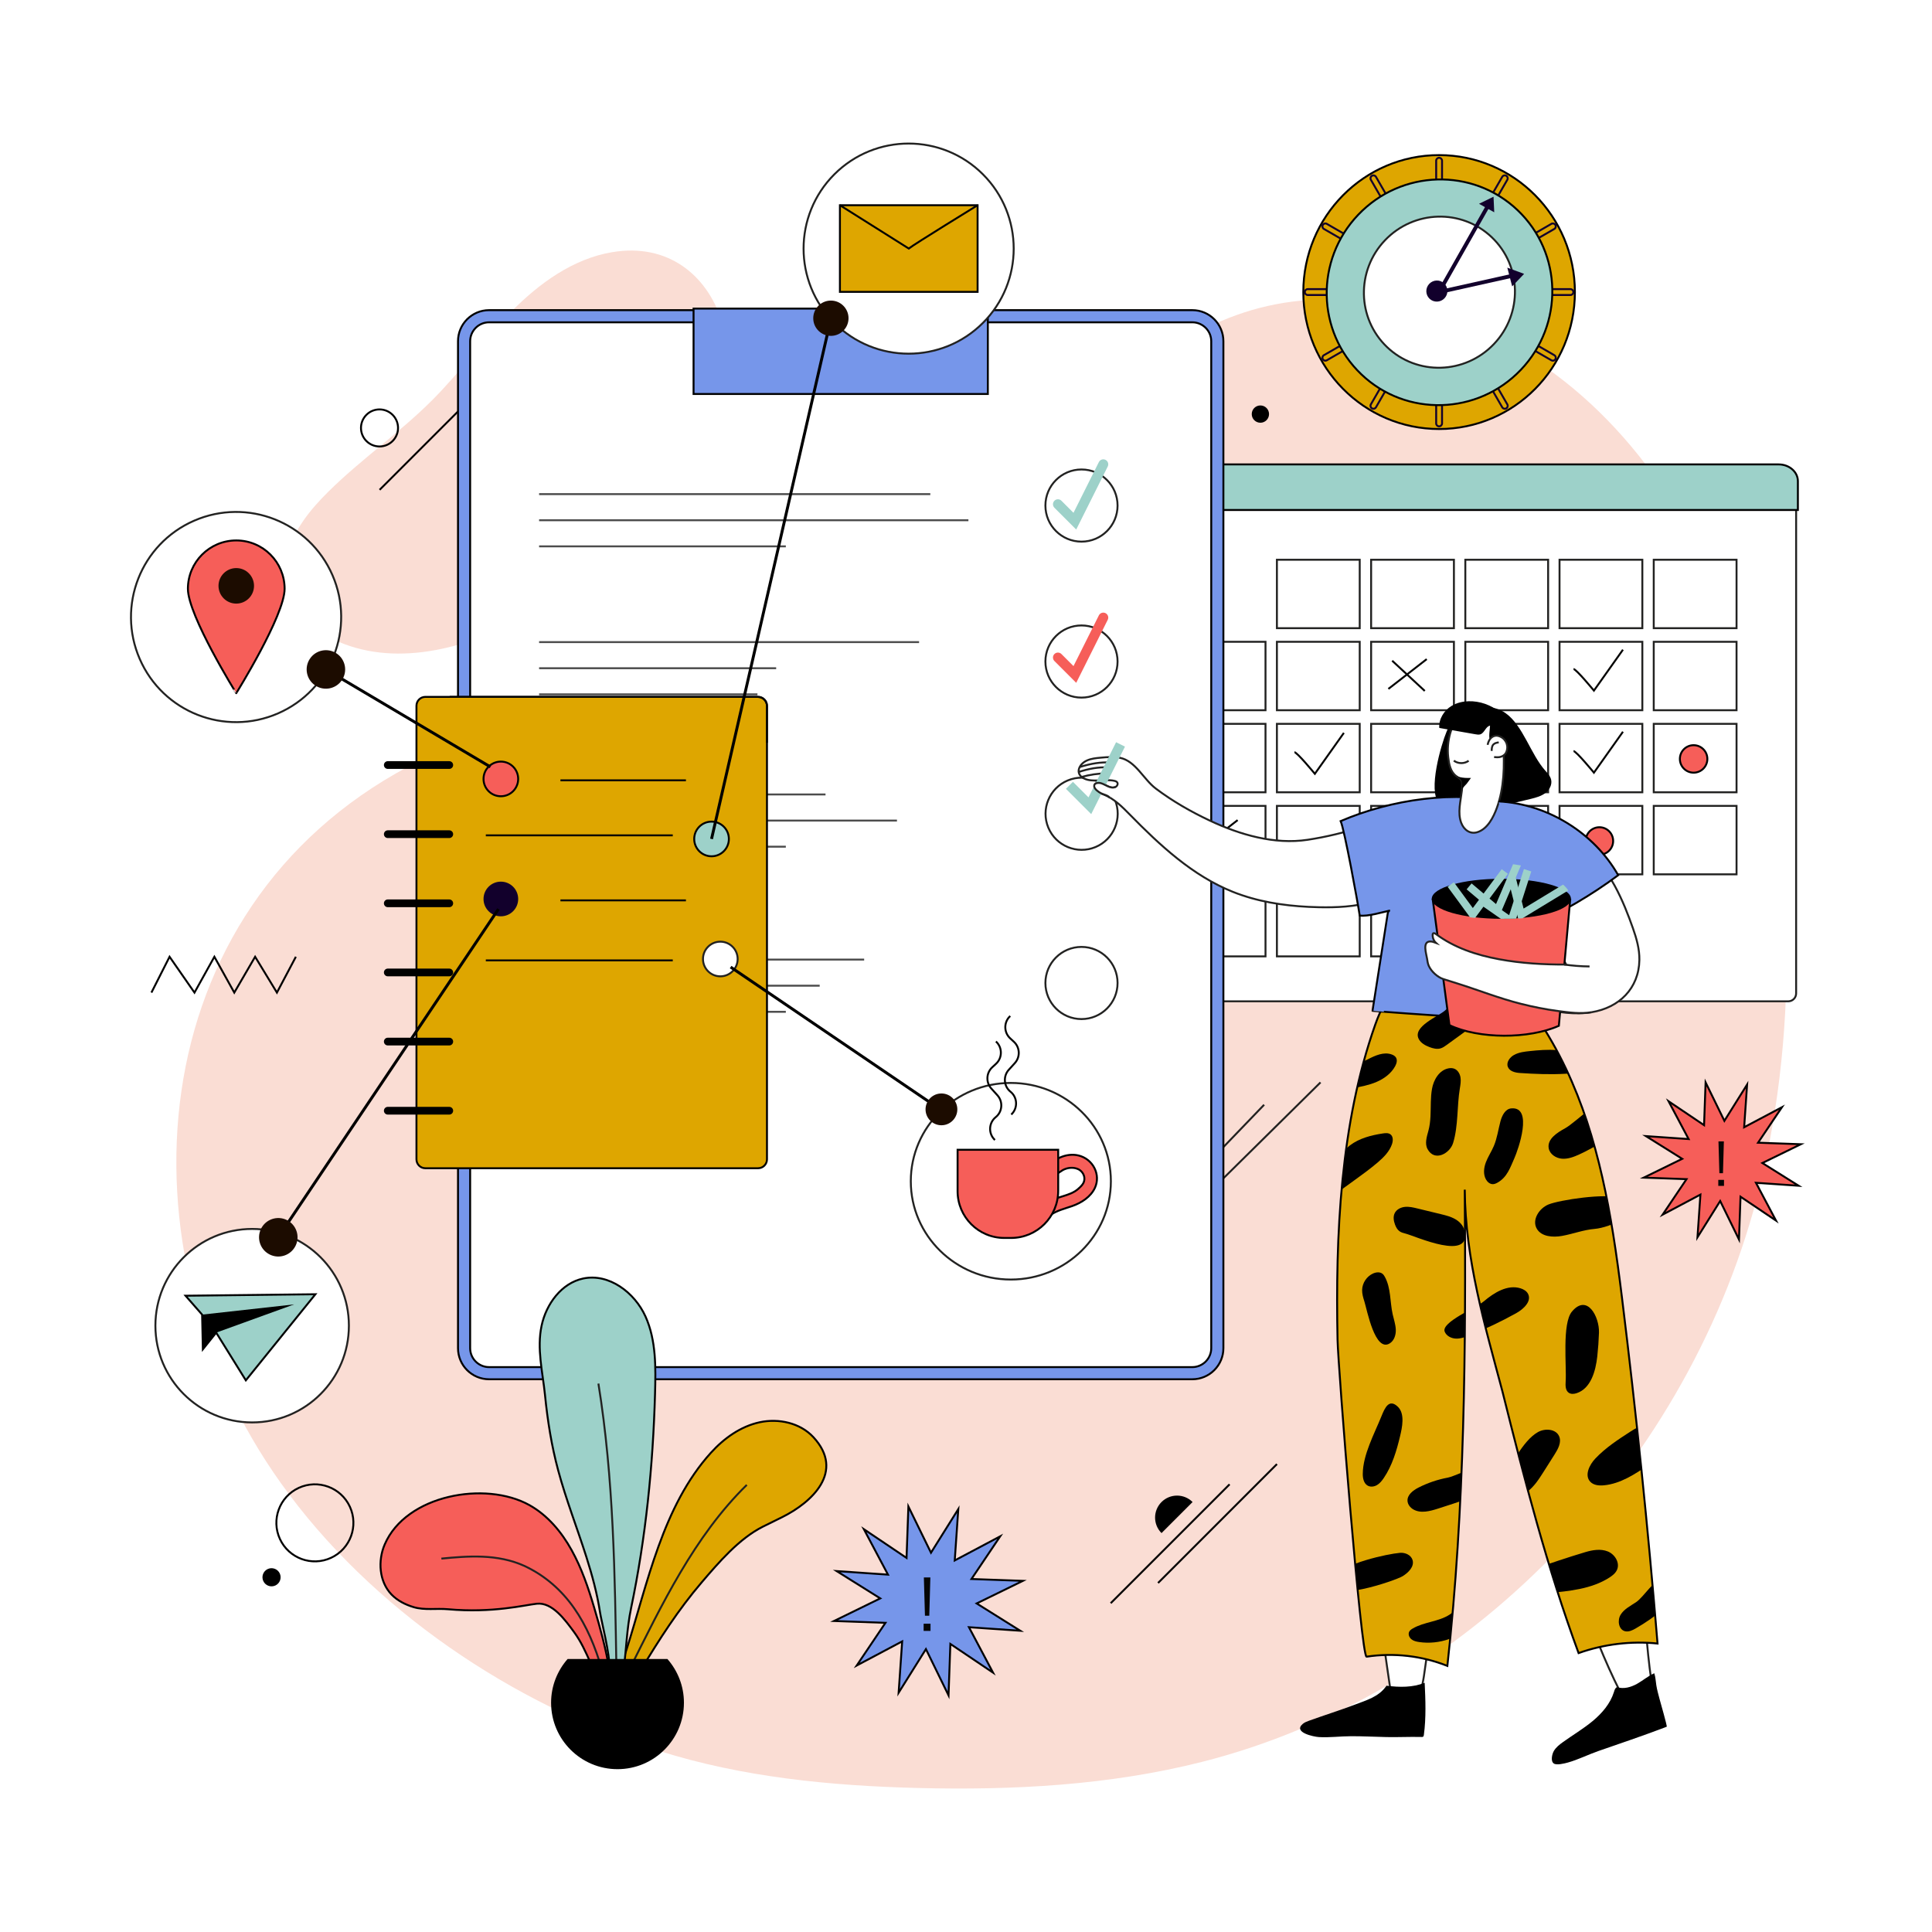 <?xml version="1.0" encoding="utf-8"?>
<!-- Generator: Adobe Illustrator 27.5.0, SVG Export Plug-In . SVG Version: 6.00 Build 0)  -->
<svg version="1.1" xmlns="http://www.w3.org/2000/svg" xmlns:xlink="http://www.w3.org/1999/xlink" x="0px" y="0px"
	 viewBox="0 0 500 500" style="enable-background:new 0 0 500 500;" xml:space="preserve">
<g id="BACKGROUND">
	<rect style="fill:#FFFFFF;" width="500" height="500"/>
</g>
<g id="OBJECTS">
	<g>
		<path style="fill:#FADDD4;" d="M186.722,82.917c-3.857-11.8-13.907-20.071-28.305-17.654
			c-10.094,1.694-18.838,8.031-26.031,15.313c-7.193,7.282-13.223,15.647-20.447,22.898c-8.457,8.489-18.436,15.338-26.957,23.764
			c-4.682,4.631-9.032,9.961-10.655,16.343c-2.146,8.437,1.788,16.027,9.037,20.341c29.851,17.763,73.936-13.637,91.75-36.638
			c7.156-9.239,12.962-20.115,13.337-31.796C188.593,91.086,187.994,86.81,186.722,82.917z"/>
		<path style="fill:#FADDD4;" d="M215.736,168.336c-15.878,5.387-33.062,7.396-49.372,10.384
			c-20.98,3.844-41.807,9.607-60.633,19.632c-69.543,37.033-76.189,125.052-33.01,185.516c23.284,32.606,60.014,57.335,98.045,69.32
			c21.466,6.765,44.119,8.964,66.618,9.539c24.714,0.632,49.657-0.677,73.624-6.736c71.732-18.135,129.082-80.652,145.353-152.83
			c9.579-42.49,7.572-89.357-4.818-131.217c-9.205-31.098-26.928-60.671-53.982-78.558c-17.701-11.703-39.586-17.624-60.775-15.592
			c-24.2,2.32-40.608,16.24-58.045,31.865c-16.984,15.219-25.18,38.639-45.167,50.583
			C227.913,163.624,221.924,166.236,215.736,168.336z"/>
		<g>
			<path d="M300.6,396.764c-2.22-2.22-2.221-5.819-0.001-8.039c2.22-2.22,5.819-2.221,8.039-0.001"/>
			<path style="fill:none;stroke:#000000;stroke-width:0.5;stroke-miterlimit:10;" d="M103.011,110.751
				c0,2.648-2.146,4.794-4.794,4.794c-2.648,0-4.794-2.146-4.794-4.794c0-2.648,2.146-4.794,4.794-4.794
				C100.864,105.957,103.011,108.103,103.011,110.751z"/>
			<path style="fill:none;stroke:#000000;stroke-width:0.5;stroke-miterlimit:10;" d="M77.314,385.062
				c4.998-2.309,10.922-0.128,13.23,4.87c2.309,4.998,0.128,10.922-4.87,13.23c-4.998,2.309-10.922,0.129-13.23-4.87
				C70.135,393.295,72.315,387.371,77.314,385.062z"/>
			<path d="M69.29,406.063c1.178-0.544,2.573-0.03,3.117,1.147c0.544,1.178,0.03,2.573-1.147,3.117
				c-1.178,0.544-2.573,0.03-3.117-1.147C67.598,408.003,68.112,406.607,69.29,406.063z"/>
			<g>
				
					<line style="fill:none;stroke:#000000;stroke-width:0.5;stroke-miterlimit:10;" x1="318.214" y1="384.142" x2="287.449" y2="414.908"/>
				
					<line style="fill:none;stroke:#000000;stroke-width:0.5;stroke-miterlimit:10;" x1="330.47" y1="378.908" x2="299.704" y2="409.674"/>
			</g>
			
				<line style="fill:none;stroke:#000000;stroke-width:0.5;stroke-miterlimit:10;" x1="122.784" y1="102.227" x2="98.244" y2="126.767"/>
			<circle cx="326.188" cy="107.167" r="2.238"/>
			<polyline style="fill:none;stroke:#000000;stroke-width:0.5;stroke-miterlimit:10;" points="39.187,256.883 43.882,247.609 
				50.331,256.883 55.481,247.609 60.631,256.883 66.026,247.609 71.667,256.883 76.572,247.609 			"/>
		</g>
		<g>
			
				<line style="fill:none;stroke:#222221;stroke-width:0.5;stroke-miterlimit:10;" x1="327.157" y1="285.908" x2="296.766" y2="317.493"/>
			
				<line style="fill:none;stroke:#222221;stroke-width:0.5;stroke-miterlimit:10;" x1="341.746" y1="280.124" x2="285.721" y2="335.456"/>
		</g>
		<g>
			<g>
				<g>
					<path style="fill:#FFFFFF;stroke:#222221;stroke-width:0.5;stroke-miterlimit:10;" d="M464.836,257.103V126.949H266.84v130.154
						c0,1.126,0.913,2.039,2.039,2.039h193.918C463.923,259.142,464.836,258.229,464.836,257.103z"/>
					<g>
						<g>
							<path style="fill:#9DD1C9;stroke:#000000;stroke-width:0.5;stroke-miterlimit:10;" d="M465.291,131.986v-7.456
								c0-2.397-2.224-4.34-4.968-4.34H271.352c-2.743,0-4.967,1.943-4.967,4.34v7.456H465.291z"/>
						</g>
					</g>
				</g>
			</g>
			<g>
				<g>
					
						<rect x="330.463" y="144.861" style="fill:#FFFFFF;stroke:#222221;stroke-width:0.5;stroke-miterlimit:10;" width="21.43" height="17.712"/>
					
						<rect x="354.844" y="144.861" style="fill:#FFFFFF;stroke:#222221;stroke-width:0.5;stroke-miterlimit:10;" width="21.43" height="17.712"/>
					
						<rect x="379.225" y="144.861" style="fill:#FFFFFF;stroke:#222221;stroke-width:0.5;stroke-miterlimit:10;" width="21.43" height="17.712"/>
					
						<rect x="403.606" y="144.861" style="fill:#FFFFFF;stroke:#222221;stroke-width:0.5;stroke-miterlimit:10;" width="21.43" height="17.712"/>
					
						<rect x="427.987" y="144.861" style="fill:#FFFFFF;stroke:#222221;stroke-width:0.5;stroke-miterlimit:10;" width="21.43" height="17.712"/>
				</g>
				<g>
					
						<rect x="281.701" y="166.095" style="fill:#FFFFFF;stroke:#222221;stroke-width:0.5;stroke-miterlimit:10;" width="21.43" height="17.712"/>
					
						<rect x="306.082" y="166.095" style="fill:#FFFFFF;stroke:#222221;stroke-width:0.5;stroke-miterlimit:10;" width="21.43" height="17.712"/>
					
						<rect x="330.463" y="166.095" style="fill:#FFFFFF;stroke:#222221;stroke-width:0.5;stroke-miterlimit:10;" width="21.43" height="17.712"/>
					
						<rect x="354.844" y="166.095" style="fill:#FFFFFF;stroke:#222221;stroke-width:0.5;stroke-miterlimit:10;" width="21.43" height="17.712"/>
					
						<rect x="379.225" y="166.095" style="fill:#FFFFFF;stroke:#222221;stroke-width:0.5;stroke-miterlimit:10;" width="21.43" height="17.712"/>
					
						<rect x="403.606" y="166.095" style="fill:#FFFFFF;stroke:#222221;stroke-width:0.5;stroke-miterlimit:10;" width="21.43" height="17.712"/>
					
						<rect x="427.987" y="166.095" style="fill:#FFFFFF;stroke:#222221;stroke-width:0.5;stroke-miterlimit:10;" width="21.43" height="17.712"/>
				</g>
				<g>
					
						<rect x="281.701" y="187.33" style="fill:#FFFFFF;stroke:#222221;stroke-width:0.5;stroke-miterlimit:10;" width="21.43" height="17.712"/>
					
						<rect x="306.082" y="187.33" style="fill:#FFFFFF;stroke:#222221;stroke-width:0.5;stroke-miterlimit:10;" width="21.43" height="17.712"/>
					
						<rect x="330.463" y="187.33" style="fill:#FFFFFF;stroke:#222221;stroke-width:0.5;stroke-miterlimit:10;" width="21.43" height="17.712"/>
					
						<rect x="354.844" y="187.33" style="fill:#FFFFFF;stroke:#222221;stroke-width:0.5;stroke-miterlimit:10;" width="21.43" height="17.712"/>
					
						<rect x="379.225" y="187.33" style="fill:#FFFFFF;stroke:#222221;stroke-width:0.5;stroke-miterlimit:10;" width="21.43" height="17.712"/>
					
						<rect x="403.606" y="187.33" style="fill:#FFFFFF;stroke:#222221;stroke-width:0.5;stroke-miterlimit:10;" width="21.43" height="17.712"/>
					
						<rect x="427.987" y="187.33" style="fill:#FFFFFF;stroke:#222221;stroke-width:0.5;stroke-miterlimit:10;" width="21.43" height="17.712"/>
				</g>
				<g>
					
						<rect x="281.701" y="208.564" style="fill:#FFFFFF;stroke:#222221;stroke-width:0.5;stroke-miterlimit:10;" width="21.43" height="17.712"/>
					
						<rect x="306.082" y="208.564" style="fill:#FFFFFF;stroke:#222221;stroke-width:0.5;stroke-miterlimit:10;" width="21.43" height="17.712"/>
					
						<rect x="330.463" y="208.564" style="fill:#FFFFFF;stroke:#222221;stroke-width:0.5;stroke-miterlimit:10;" width="21.43" height="17.712"/>
					
						<rect x="354.844" y="208.564" style="fill:#FFFFFF;stroke:#222221;stroke-width:0.5;stroke-miterlimit:10;" width="21.43" height="17.712"/>
					
						<rect x="379.225" y="208.564" style="fill:#FFFFFF;stroke:#222221;stroke-width:0.5;stroke-miterlimit:10;" width="21.43" height="17.712"/>
					
						<rect x="403.606" y="208.564" style="fill:#FFFFFF;stroke:#222221;stroke-width:0.5;stroke-miterlimit:10;" width="21.43" height="17.712"/>
					
						<rect x="427.987" y="208.564" style="fill:#FFFFFF;stroke:#222221;stroke-width:0.5;stroke-miterlimit:10;" width="21.43" height="17.712"/>
				</g>
				<g>
					
						<rect x="281.701" y="229.798" style="fill:#FFFFFF;stroke:#222221;stroke-width:0.5;stroke-miterlimit:10;" width="21.43" height="17.712"/>
					
						<rect x="306.082" y="229.798" style="fill:#FFFFFF;stroke:#222221;stroke-width:0.5;stroke-miterlimit:10;" width="21.43" height="17.712"/>
					
						<rect x="330.463" y="229.798" style="fill:#FFFFFF;stroke:#222221;stroke-width:0.5;stroke-miterlimit:10;" width="21.43" height="17.712"/>
					
						<rect x="354.844" y="229.798" style="fill:#FFFFFF;stroke:#222221;stroke-width:0.5;stroke-miterlimit:10;" width="21.43" height="17.712"/>
				</g>
			</g>
			<path style="fill:none;stroke:#050504;stroke-miterlimit:10;" d="M362.648,174.951"/>
			<g>
				<path style="fill:none;stroke:#050504;stroke-width:0.5;stroke-miterlimit:10;" d="M359.31,178.291
					c3.308-2.569,6.616-5.138,9.925-7.707"/>
				<path style="fill:none;stroke:#050504;stroke-width:0.5;stroke-miterlimit:10;" d="M368.735,178.819
					c-2.815-2.61-5.63-5.22-8.445-7.83"/>
			</g>
			<g>
				<path style="fill:none;stroke:#050504;stroke-width:0.5;stroke-miterlimit:10;" d="M310.38,219.948
					c3.308-2.569,6.616-5.138,9.925-7.707"/>
				<path style="fill:none;stroke:#050504;stroke-width:0.5;stroke-miterlimit:10;" d="M319.805,220.476
					c-2.815-2.61-5.63-5.22-8.445-7.83"/>
			</g>
			<g>
				<path style="fill:none;stroke:#050504;stroke-width:0.5;stroke-miterlimit:10;" d="M384.978,220.15
					c3.308-2.569,6.616-5.138,9.925-7.707"/>
				<path style="fill:none;stroke:#050504;stroke-width:0.5;stroke-miterlimit:10;" d="M394.402,220.678
					c-2.815-2.61-5.63-5.22-8.446-7.83"/>
			</g>
			<path style="fill:none;stroke:#050504;stroke-width:0.5;stroke-miterlimit:10;" d="M335.002,194.678
				c0.698,0,5.278,5.582,5.278,5.582l7.514-10.594"/>
			<path style="fill:none;stroke:#050504;stroke-width:0.5;stroke-miterlimit:10;" d="M407.227,173.149
				c0.698,0,5.278,5.582,5.278,5.582l7.515-10.594"/>
			<path style="fill:none;stroke:#050504;stroke-width:0.5;stroke-miterlimit:10;" d="M407.227,194.383
				c0.698,0,5.278,5.582,5.278,5.582l7.515-10.594"/>
			<path style="fill:none;stroke:#050504;stroke-width:0.5;stroke-miterlimit:10;" d="M286.02,172.808
				c0.698,0,5.278,5.582,5.278,5.582l7.515-10.594"/>
			<path style="fill:none;stroke:#050504;stroke-width:0.5;stroke-miterlimit:10;" d="M359.163,238.369
				c0.698,0,5.278,5.582,5.278,5.582l7.515-10.594"/>
			<path style="fill:#F65E59;stroke:#000000;stroke-width:0.5;stroke-miterlimit:10;" d="M441.863,196.41
				c0,1.964-1.592,3.556-3.556,3.556c-1.964,0-3.556-1.592-3.556-3.556c0-1.964,1.592-3.556,3.556-3.556
				C440.271,192.854,441.863,194.446,441.863,196.41z"/>
			<path style="fill:#F65E59;stroke:#000000;stroke-width:0.5;stroke-miterlimit:10;" d="M417.482,217.644
				c0,1.964-1.592,3.556-3.556,3.556c-1.964,0-3.556-1.592-3.556-3.556c0-1.964,1.592-3.556,3.556-3.556
				C415.89,214.088,417.482,215.68,417.482,217.644z"/>
			<path style="fill:#F65E59;stroke:#000000;stroke-width:0.5;stroke-miterlimit:10;" d="M295.972,196.41
				c0,1.964-1.592,3.556-3.556,3.556c-1.964,0-3.556-1.592-3.556-3.556c0-1.964,1.592-3.556,3.556-3.556
				C294.38,192.854,295.972,194.446,295.972,196.41z"/>
		</g>
		<g>
			<g>
				<g>
					<path style="fill:#FFFFFF;stroke:#222221;stroke-width:0.5;stroke-miterlimit:10;" d="M307.132,355.379H128.011
						c-4.367,0-7.908-3.541-7.908-7.908V89.746c0-4.367,3.541-7.908,7.908-7.908h179.121c4.367,0,7.908,3.54,7.908,7.908v257.725
						C315.04,351.839,311.499,355.379,307.132,355.379z"/>
				</g>
				<g>
					<path style="fill:#7696EA;stroke:#000000;stroke-width:0.5;stroke-miterlimit:10;" d="M308.567,356.952H126.576
						c-4.436,0-8.046-3.609-8.046-8.046V88.312c0-4.436,3.609-8.046,8.046-8.046h181.991c4.436,0,8.046,3.609,8.046,8.046v260.594
						C316.613,353.342,313.003,356.952,308.567,356.952z M126.576,83.411c-2.702,0-4.901,2.198-4.901,4.901v260.594
						c0,2.703,2.199,4.901,4.901,4.901h181.991c2.703,0,4.901-2.198,4.901-4.901V88.312c0-2.702-2.198-4.901-4.901-4.901H126.576z"
						/>
				</g>
				<g>
					<circle style="fill:#FFFFFF;stroke:#222221;stroke-width:0.5;stroke-miterlimit:10;" cx="279.888" cy="130.837" r="9.337"/>
					<circle style="fill:#FFFFFF;stroke:#222221;stroke-width:0.5;stroke-miterlimit:10;" cx="279.888" cy="171.202" r="9.337"/>
					
						<ellipse transform="matrix(0.923 -0.385 0.385 0.923 -59.505 123.946)" style="fill:#FFFFFF;stroke:#222221;stroke-width:0.5;stroke-miterlimit:10;" cx="279.888" cy="210.628" rx="9.337" ry="9.337"/>
					<circle style="fill:#FFFFFF;stroke:#222221;stroke-width:0.5;stroke-miterlimit:10;" cx="279.888" cy="254.397" r="9.337"/>
					<g>
						<path style="fill:#9DD1C9;" d="M278.523,137.044l-5.641-5.641c-0.501-0.501-0.501-1.313,0-1.813h0
							c0.501-0.501,1.312-0.501,1.813,0l3.125,3.125l6.565-13.13c0.317-0.633,1.087-0.89,1.72-0.573l0,0
							c0.633,0.317,0.89,1.087,0.574,1.72L278.523,137.044z"/>
					</g>
					<g>
						<path style="fill:#F65E59;" d="M278.523,176.715l-5.641-5.641c-0.501-0.501-0.501-1.313,0-1.813l0,0
							c0.501-0.501,1.313-0.501,1.813,0l3.125,3.125l6.565-13.13c0.317-0.633,1.087-0.89,1.721-0.574l0,0
							c0.633,0.317,0.89,1.087,0.574,1.721L278.523,176.715z"/>
					</g>
					
						<line style="opacity:0.7;fill:none;stroke:#000000;stroke-width:0.5;stroke-miterlimit:10;" x1="139.518" y1="127.879" x2="240.764" y2="127.879"/>
					
						<line style="opacity:0.7;fill:none;stroke:#000000;stroke-width:0.5;stroke-miterlimit:10;" x1="139.518" y1="134.638" x2="250.626" y2="134.638"/>
					
						<line style="opacity:0.7;fill:none;stroke:#000000;stroke-width:0.5;stroke-miterlimit:10;" x1="139.518" y1="141.396" x2="203.373" y2="141.396"/>
					
						<line style="opacity:0.7;fill:none;stroke:#000000;stroke-width:0.5;stroke-miterlimit:10;" x1="139.518" y1="205.605" x2="213.643" y2="205.605"/>
					
						<line style="opacity:0.7;fill:none;stroke:#000000;stroke-width:0.5;stroke-miterlimit:10;" x1="139.518" y1="212.363" x2="232.134" y2="212.363"/>
					
						<line style="opacity:0.7;fill:none;stroke:#000000;stroke-width:0.5;stroke-miterlimit:10;" x1="139.518" y1="219.122" x2="203.373" y2="219.122"/>
					
						<line style="opacity:0.7;fill:none;stroke:#000000;stroke-width:0.5;stroke-miterlimit:10;" x1="139.518" y1="248.338" x2="223.643" y2="248.338"/>
					
						<line style="opacity:0.7;fill:none;stroke:#000000;stroke-width:0.5;stroke-miterlimit:10;" x1="139.518" y1="255.097" x2="212.134" y2="255.097"/>
					
						<line style="opacity:0.7;fill:none;stroke:#000000;stroke-width:0.5;stroke-miterlimit:10;" x1="139.518" y1="261.856" x2="203.373" y2="261.856"/>
					<path style="opacity:0.7;fill:none;stroke:#000000;stroke-width:0.5;stroke-miterlimit:10;" d="M139.518,297.831"/>
					
						<line style="opacity:0.7;fill:none;stroke:#000000;stroke-width:0.5;stroke-miterlimit:10;" x1="139.518" y1="166.178" x2="237.855" y2="166.178"/>
					
						<line style="opacity:0.7;fill:none;stroke:#000000;stroke-width:0.5;stroke-miterlimit:10;" x1="139.518" y1="172.937" x2="200.872" y2="172.937"/>
					
						<line style="opacity:0.7;fill:none;stroke:#000000;stroke-width:0.5;stroke-miterlimit:10;" x1="139.518" y1="179.696" x2="196.033" y2="179.696"/>
				</g>
				<g>
					
						<rect x="179.493" y="79.863" style="fill:#7696EA;stroke:#000000;stroke-width:0.5;stroke-miterlimit:10;" width="76.158" height="22.101"/>
				</g>
			</g>
		</g>
		<path style="fill:none;stroke:#222221;stroke-width:0.5;stroke-miterlimit:10;" d="M360.171,241.583
			c0.744,0.734,1.618,1.337,2.569,1.771"/>
		<g>
			
				<ellipse style="fill:#FFFFFF;stroke:#222221;stroke-width:0.5;stroke-miterlimit:10;" cx="261.604" cy="305.704" rx="25.89" ry="25.44"/>
			<g>
				<path style="fill:none;stroke:#050504;stroke-width:0.5;stroke-miterlimit:10;" d="M257.484,295.031
					c-1.741-1.609-1.644-4.428,0.203-5.909l0,0c1.74-1.395,1.944-4.008,0.442-5.667l-1.582-1.747
					c-1.43-1.579-1.323-4.044,0.237-5.489l0.998-0.924c1.672-1.549,1.655-4.236-0.037-5.763"/>
				<path style="fill:none;stroke:#050504;stroke-width:0.5;stroke-miterlimit:10;" d="M261.713,288.439
					c1.741-1.609,1.644-4.428-0.203-5.909l0,0c-1.74-1.395-1.944-4.008-0.443-5.667l1.582-1.747c1.43-1.579,1.323-4.044-0.237-5.489
					l-0.998-0.924c-1.672-1.549-1.655-4.236,0.037-5.763"/>
				<g>
					<g>
						<path style="fill:#F65E59;stroke:#000000;stroke-width:0.5;stroke-miterlimit:10;" d="M269.734,315.892
							c-0.68,0.358-1.383,0.545-2.12,0.323c-1.186-0.359,1.114-4.11,1.537-4.445c0.686-0.543,1.546-0.816,2.386-1.079
							c1.16-0.363,2.319-0.725,3.479-1.088c1.435-0.448,2.918-0.924,4.028-1.923c0.884-0.796,1.703-1.552,1.589-2.849
							c-0.087-0.992-0.768-1.912-1.702-2.299c-1.248-0.517-2.699-0.343-3.846,0.264c-0.144,0.076-2.18,1.389-2.064,1.461
							c-0.003-0.002-2.421-1.489-2.421-1.489c1.846-2.898,5.425-4.466,8.503-3.733c1.808,0.432,3.322,1.629,4.153,3.283
							c0.804,1.602,0.855,3.434,0.14,5.024c-1.085,2.411-3.521,3.956-5.962,4.802c-1.855,0.643-3.814,1.112-5.435,2.207
							C271.266,314.845,270.516,315.481,269.734,315.892z"/>
					</g>
					<path style="fill:#F65E59;stroke:#000000;stroke-width:0.5;stroke-miterlimit:10;" d="M261.654,320.381h-1.73
						c-6.683,0-12.101-5.418-12.101-12.101v-10.717h26.036v10.614C273.859,314.917,268.395,320.381,261.654,320.381z"/>
				</g>
			</g>
		</g>
		<g>
			
				<ellipse transform="matrix(0.707 -0.707 0.707 0.707 23.401 185.142)" style="fill:#FFFFFF;stroke:#222221;stroke-width:0.5;stroke-miterlimit:10;" cx="235.187" cy="64.323" rx="27.194" ry="27.194"/>
			<g>
				<g>
					
						<rect x="217.373" y="53.111" style="fill:#DEA600;stroke:#000000;stroke-width:0.5;stroke-miterlimit:10;" width="35.628" height="22.424"/>
					<path style="fill:none;stroke:#000000;stroke-width:0.5;stroke-miterlimit:10;" d="M253.001,53.111
						c0,0-16.515,10.151-17.814,11.212l-17.814-11.212"/>
				</g>
			</g>
		</g>
		<g>
			
				<ellipse transform="matrix(0.917 -0.399 0.399 0.917 -58.664 37.702)" style="fill:#FFFFFF;stroke:#222221;stroke-width:0.5;stroke-miterlimit:10;" cx="61.144" cy="159.633" rx="27.194" ry="27.194"/>
			<g>
				<path style="fill:#F65E59;stroke:#000000;stroke-width:0.5;stroke-miterlimit:10;" d="M73.658,152.38
					c0,6.911-12.514,27.019-12.514,27.019S48.63,159.291,48.63,152.38c0-6.911,5.603-12.514,12.514-12.514
					C68.055,139.866,73.658,145.469,73.658,152.38z"/>
				<path style="fill:#1C0C00;" d="M65.742,151.615c0,2.54-2.059,4.598-4.598,4.598c-2.54,0-4.598-2.059-4.598-4.598
					c0-2.539,2.059-4.598,4.598-4.598C63.684,147.017,65.742,149.076,65.742,151.615z"/>
			</g>
		</g>
		<g>
			<g>
				<path style="fill:#DEA600;stroke:#000000;stroke-width:0.5;stroke-miterlimit:10;" d="M196.193,302.337h-86.114
					c-1.27,0-2.299-1.029-2.299-2.299V182.651c0-1.27,1.029-2.299,2.299-2.299h86.114c1.27,0,2.299,1.029,2.299,2.299v117.387
					C198.492,301.308,197.463,302.337,196.193,302.337z"/>
				<g>
					
						<line style="fill:none;stroke:#000000;stroke-width:2;stroke-linecap:round;stroke-miterlimit:10;" x1="100.357" y1="197.992" x2="116.272" y2="197.992"/>
					
						<line style="fill:none;stroke:#000000;stroke-width:2;stroke-linecap:round;stroke-miterlimit:10;" x1="100.357" y1="215.884" x2="116.272" y2="215.884"/>
					
						<line style="fill:none;stroke:#000000;stroke-width:2;stroke-linecap:round;stroke-miterlimit:10;" x1="100.357" y1="233.776" x2="116.272" y2="233.776"/>
					
						<line style="fill:none;stroke:#000000;stroke-width:2;stroke-linecap:round;stroke-miterlimit:10;" x1="100.357" y1="251.669" x2="116.272" y2="251.669"/>
					
						<line style="fill:none;stroke:#000000;stroke-width:2;stroke-linecap:round;stroke-miterlimit:10;" x1="100.357" y1="269.561" x2="116.272" y2="269.561"/>
					
						<line style="fill:none;stroke:#000000;stroke-width:2;stroke-linecap:round;stroke-miterlimit:10;" x1="100.357" y1="287.453" x2="116.272" y2="287.453"/>
				</g>
			</g>
			
				<line style="fill:none;stroke:#050504;stroke-width:0.5;stroke-miterlimit:10;" x1="145.041" y1="201.947" x2="177.52" y2="201.947"/>
			
				<line style="fill:none;stroke:#050504;stroke-width:0.5;stroke-miterlimit:10;" x1="145.041" y1="233.015" x2="177.52" y2="233.015"/>
			
				<line style="fill:none;stroke:#050504;stroke-width:0.5;stroke-miterlimit:10;" x1="125.729" y1="248.548" x2="174.112" y2="248.548"/>
			
				<line style="fill:none;stroke:#050504;stroke-width:0.5;stroke-miterlimit:10;" x1="125.729" y1="216.186" x2="174.112" y2="216.186"/>
			<path style="fill:#F65E59;stroke:#000000;stroke-width:0.5;stroke-miterlimit:10;" d="M134.106,201.586
				c0,2.478-2.009,4.486-4.486,4.486s-4.486-2.009-4.486-4.486c0-2.478,2.009-4.487,4.486-4.487S134.106,199.108,134.106,201.586z"
				/>
			<path style="fill:#9DD1C9;stroke:#000000;stroke-width:0.5;stroke-miterlimit:10;" d="M188.632,217.12
				c0,2.478-2.009,4.486-4.486,4.486s-4.486-2.009-4.486-4.486s2.009-4.487,4.486-4.487S188.632,214.642,188.632,217.12z"/>
			<path style="fill:#12002C;" d="M134.106,232.654c0,2.478-2.009,4.486-4.486,4.486s-4.486-2.009-4.486-4.486
				c0-2.478,2.009-4.486,4.486-4.486S134.106,230.176,134.106,232.654z"/>
			<path style="fill:none;stroke:#050504;stroke-width:0.5;stroke-miterlimit:10;" d="M116.378,180.352h79.733
				c1.315,0,2.381,1.066,2.381,2.382v9.488"/>
			<path style="fill:#FFFFFF;stroke:#222221;stroke-width:0.5;stroke-miterlimit:10;" d="M190.904,248.188
				c0,2.478-2.009,4.486-4.486,4.486s-4.486-2.009-4.486-4.486c0-2.478,2.009-4.486,4.486-4.486S190.904,245.71,190.904,248.188z"/>
		</g>
		<g>
			<g>
				<g>
					<path d="M374.385,189.315c0.638-1.525,1.656-2.88,2.919-3.945c1.099-0.926,2.383-1.632,3.762-2.038
						c2.756-0.81,6.195-0.462,8.583,1.231c4.511,3.199,6.482,10.64,10.264,14.869c0.636,0.712,1.321,1.451,1.526,2.384
						c0.285,1.297-0.47,2.646-1.531,3.443c-1.061,0.798-2.381,1.155-3.669,1.477c-2.602,0.651-5.222,1.23-7.842,1.808
						c-4.316,0.953-8.827,1.905-13.107,0.799c-1.07-0.277-2.15-0.707-2.89-1.529C369.504,204.598,372.937,192.778,374.385,189.315z"
						/>
					<path style="fill:#FFFFFF;stroke:#222221;stroke-width:0.5;stroke-miterlimit:10;" d="M354.385,397.733
						c1.881,15.287,4.135,30.569,6.393,46.023c5.094-0.256,6.9-4.574,7.717-9.897c1.723-11.23,2.659-23.747,3.531-36.126H354.385z"
						/>
					<path style="fill:#FFFFFF;stroke:#222221;stroke-width:0.5;stroke-miterlimit:10;" d="M424.382,408.459
						c-1.625-9.94-3.646-19.813-5.469-29.719h-21.26c0.803,2.453,1.603,4.906,2.423,7.353c5.659,16.874,11.165,35.831,19.208,51.711
						c1.13,2.232,2.085,2.093,5.226,1.307c3.384-0.847,3.213-1.807,2.831-4.355C426.132,426.679,425.7,416.518,424.382,408.459z"/>
					<path style="fill:#DEA600;stroke:#000000;stroke-width:0.5;stroke-miterlimit:10;" d="M417.472,319.32
						c0.88,5.483,1.614,11.009,2.297,16.538c3.674,29.761,6.742,59.596,9.201,89.482c-6.882-0.694-13.915,0.159-20.432,2.479
						c-8.119-22.013-14.002-44.885-19.716-67.74c-4.583-17.241-9.607-34.147-9.743-52.199c0.311,41.135,0.021,82.366-4.503,123.253
						c-6.594-2.622-13.889-3.454-20.904-2.384c-1.412,0.216-7.371-74.914-7.517-82.037c-0.55-26.932,0.703-55.927,9.752-81.529
						c1.372-3.882,3.239-7.71,6.247-10.35c2.481-2.177,6.011-3.55,9.769-4.153c5.286-0.848,11.021-0.172,14.919,1.93
						c4.49,2.422,8.025,6.472,10.96,10.82C409.23,280.356,414.301,299.567,417.472,319.32z"/>
					<path style="fill:#FFFFFF;stroke:#222221;stroke-width:0.5;stroke-miterlimit:10;" d="M338.667,234.696
						c0.887,0.043,1.773,0.074,2.659,0.092c4.597,0.097,9.251-0.116,13.672-1.378c3.11-0.888,6.105-2.322,8.608-4.388
						c2.417-1.995,2.989-4.075,3.481-7.116c0.302-1.862,0.333-3.808-0.27-5.595c-2.194-6.498-9.444-3.995-14.202-2.401
						c-4.63,1.551-9.395,2.7-14.224,3.429c-8.563,1.292-17.505-1.316-25.203-4.929c-4.943-2.32-9.703-5.047-14.07-8.333
						c-3.174-2.389-5.237-7.176-9.316-7.967c-1.604-0.311-3.257-0.174-4.885-0.03c-1.256,0.111-2.54,0.233-3.683,0.764
						c-2.007,0.932-3.134,3.379-0.698,4.617c2.194,1.115,5.439,0.08,7.821,0.609c0.297,0.066,0.618,0.164,0.786,0.419
						c0.272,0.411-0.045,1.003-0.498,1.197c-1.287,0.549-2.605-0.714-3.78-1.011c-0.978-0.251-1.732,0.022-1.577,1.095
						c0.17,1.176,1.528,1.512,2.401,1.869c2.681,1.097,4.734,3.159,6.728,5.194c7.818,7.978,16.242,15.797,26.607,19.959
						C325.249,233.29,331.954,234.368,338.667,234.696z"/>
					<path style="fill:#522E97;" d="M379.185,207.397c0.013,0.117,0,0.236-0.029,0.35c-0.066-0.032-0.134-0.06-0.203-0.087
						L379.185,207.397z"/>
					<path style="fill:#7696EA;stroke:#000000;stroke-width:0.5;stroke-miterlimit:10;" d="M402.515,253.299
						c-0.114-4.725-0.228-9.45-0.359-14.175c-0.092-3.341-0.193-6.683-0.308-10.024c-0.319-9.294-0.622-18.964-11.197-21.365
						c-14.248-3.235-30.331-0.93-43.691,4.762c0.974,2.12,4.489,21.376,4.929,24.433c1.915,0.366,6.455-1.011,7.826-1.286
						c-0.369,0.004-0.528,0.463-0.585,0.828c-1.309,8.376-2.619,16.751-3.928,25.127c-0.009,0.057,18.058,1.367,19.731,1.381
						c7.094,0.06,14.185-0.361,21.249-0.995c2.261-0.203,4.474-0.533,6.71-0.904C402.445,258.789,402.529,253.856,402.515,253.299z"
						/>
					<path style="fill:#FFFFFF;stroke:#222221;stroke-width:0.5;stroke-miterlimit:10;" d="M378.338,204.57
						c0.04-0.352,0.071-0.7,0.088-1.045c0.027-0.531,0.032-1.095-0.238-1.552c-0.288-0.487-0.827-0.754-1.283-1.09
						c-1.574-1.158-1.899-3.135-2.11-4.956c-0.236-2.039-0.044-4.155,0.507-6.13c0.604-2.167,1.794-4.308,3.662-5.629
						c1.556-1.1,3.516-1.446,5.273-0.611c1.016,0.483,1.852,1.281,2.523,2.173c0.782,1.04,1.892,2.722,2.029,4.041
						c0.098,0.947,0.18,1.897,0.243,2.847c0.36,5.454,0.246,11.26-1.644,16.458c-0.869,2.391-2.392,5.453-5.029,6.286
						c-1.926,0.608-3.516-0.627-4.188-2.389C377.158,210.314,378.022,207.353,378.338,204.57z"/>
					<path d="M377.97,181.752c1.367-0.332,2.823-0.351,4.218-0.135c2.94,0.455,5.689,2.031,7.629,4.277
						c1.481,1.714,3.876,5.311,1.824,7.263c-0.614,0.584-2.561,1.827-3.322,1.328c-0.396-0.26-0.389-1.292-0.745-1.682
						c-0.507-0.561-1.581-0.528-1.941-1.18c-0.466-0.843-0.031-2.869-0.014-3.824c-1.13,0.198-1.416,1.875-2.503,2.243
						c-0.399,0.135-0.835,0.064-1.25-0.009c-3.128-0.548-6.255-1.097-9.382-1.645c-0.175-2.263,1.194-4.478,3.128-5.668
						C376.342,182.27,377.139,181.953,377.97,181.752z"/>
					<path style="fill:#FFFFFF;stroke:#222221;stroke-width:0.5;stroke-miterlimit:10;" d="M384.999,192.766
						c0.108-0.544,0.301-1.08,0.64-1.52c0.339-0.439,0.835-0.773,1.385-0.841c0.446-0.055,0.899,0.065,1.305,0.259
						c1.569,0.751,2.189,2.581,1.415,4.139c-0.288,0.579-0.949,1-1.574,1.117c-0.493,0.092-0.999,0.051-1.499,0.01"/>
					<path d="M377.645,201.081c1.005,0.254,2.021,0.29,3.045,0.244c-0.389,0.478-0.694,1.007-1.082,1.473
						c-0.437,0.525-0.965,0.929-1.251,1.558c0.021-0.445,0.045-0.888,0.025-1.334c-0.017-0.379-0.06-0.768-0.23-1.107
						c-0.238-0.473-0.695-0.796-1.163-1.043c-0.016-0.008-0.032-0.018-0.048-0.026C377.171,200.934,377.403,201.02,377.645,201.081z
						"/>
				</g>
				<path style="fill:#FFFFFF;stroke:#222221;stroke-width:0.5;stroke-miterlimit:10;" d="M422.612,240.259
					c-2.363-6.718-6.136-16.038-12.477-20.252c-2.969-1.973-6.5-2.826-10.712-1.77c-1.698,0.426-3.348,1.191-4.583,2.431
					c-2.833,2.843-1.271,4.869,0.067,7.899c1.471,3.33,3.099,6.591,4.877,9.768c2.06,3.682,3.497,7.566,5.537,11.291
					c-7.798,0.021-15.218-0.581-22.494-2.544c0.009,1.325-0.12,2.667-0.257,3.989c-0.076,0.73-0.158,1.46-0.215,2.193
					c-0.012,0.15-0.023,0.3-0.032,0.45c-0.001,0.03-0.003,0.062-0.003,0.089c-0.008,0.376,0,0.752-0.003,1.128
					c-0.002,0.286-0.01,0.572-0.015,0.858c0.235,0.082,0.469,0.163,0.704,0.245c5.237,1.824,10.484,3.65,15.878,4.936
					c4.262,1.016,8.694,1.691,13.019,0.989c7.121-1.155,12.246-6.149,12.367-13.523C424.318,245.639,423.54,242.896,422.612,240.259
					z"/>
				<path style="fill:#FFFFFF;stroke:#222221;stroke-width:0.5;stroke-miterlimit:10;" d="M387.875,192.126
					c-0.491,0.077-1.017,0.173-1.367,0.525c-0.422,0.426-0.458,1.089-0.468,1.688"/>
				<path d="M337.142,446.152c0.487-0.416,1.097-0.639,1.694-0.854c3.965-1.429,7.986-2.688,11.928-4.185
					c2.842-1.079,5.933-1.973,7.823-4.537c0.09-0.121,0.168-0.227,0.24-0.32c3.351,0.449,6.825,0.476,9.878-0.754
					c0.215,4.505,0.391,9.033-0.21,13.501c-0.023,0.168-0.057,0.355-0.196,0.453c-0.109,0.077-0.253,0.077-0.387,0.073
					c-0.066-0.002-0.132-0.003-0.197-0.005c-2.947-0.069-5.882,0.089-8.833,0.027c-3.045-0.065-6.088-0.224-9.134-0.224
					c-2.771,0-5.751,0.399-8.461,0.223C339.912,449.46,334.597,448.329,337.142,446.152z"/>
				<path d="M402.128,453.16c0.559-0.958,1.461-1.66,2.362-2.307c2.548-1.832,5.267-3.434,7.683-5.438
					c2.415-2.004,4.557-4.488,5.5-7.482c0.114-0.361,0.215-0.739,0.451-1.036c0.082-0.103,0.192-0.188,0.314-0.266
					c1.794,0.547,3.608,0.054,5.306-0.903c1.435-0.809,2.83-2.008,4.38-2.694c0.338,1.029,0.366,2.064,0.533,3.119
					c0.19,1.206,0.541,2.408,0.846,3.589c0.158,0.611,2.026,7.062,1.845,7.131c-0.247,0.095-0.495,0.19-0.743,0.284
					c-5.576,2.119-11.265,4.035-16.944,6.007c-2.618,0.909-5.304,2.264-7.922,2.985c-0.817,0.225-2.84,0.737-3.591,0.26
					C401.206,455.813,401.701,453.892,402.128,453.16z"/>
			</g>
			<g>
				<defs>
					<path id="SVGID_1_" d="M417.472,319.32c0.88,5.483,1.614,11.009,2.297,16.538c3.674,29.761,6.742,59.596,9.201,89.482
						c-6.882-0.694-13.915,0.159-20.432,2.479c-8.119-22.013-14.002-44.885-19.716-67.74c-4.583-17.241-9.607-34.147-9.743-52.199
						c0.311,41.135,0.021,82.366-4.503,123.253c-6.594-2.622-13.889-3.454-20.904-2.384c-1.412,0.216-7.371-74.914-7.517-82.037
						c-0.55-26.932,0.703-55.927,9.752-81.529c1.372-3.882,3.239-7.71,6.247-10.35c2.481-2.177,6.011-3.55,9.769-4.153
						c5.286-0.848,11.021-0.172,14.919,1.93c4.49,2.422,8.025,6.472,10.96,10.82C409.23,280.356,414.301,299.567,417.472,319.32z"/>
				</defs>
				<clipPath id="SVGID_00000007397201875107821080000006377151307694952089_">
					<use xlink:href="#SVGID_1_"  style="overflow:visible;"/>
				</clipPath>
				<g style="clip-path:url(#SVGID_00000007397201875107821080000006377151307694952089_);">
					<path d="M422.049,370.431c-3.247,2.101-6.528,4.23-9.183,7.041c-1.555,1.647-2.86,4.352-1.307,6.001
						c0.866,0.92,2.281,1.044,3.539,0.924c4.26-0.408,8.014-2.861,11.539-5.287c2.396-1.65,4.89-3.455,6.05-6.123
						C437.192,362.624,425.488,368.205,422.049,370.431z"/>
					<path d="M410.282,401.688c1.894-0.564,3.979-0.918,5.812-0.177c1.833,0.74,3.189,2.933,2.395,4.743
						c-0.387,0.884-1.188,1.512-2.001,2.031c-4.638,2.964-10.368,3.496-15.849,4.008c-2.139,0.2-4.443,0.374-6.29-0.722
						c-5.25-3.114-0.048-4.616,2.175-5.379C400.989,404.659,405.73,403.042,410.282,401.688z"/>
					<path d="M374,261.488c1.128-1.009,2.141-2.152,3.349-3.064c2.434-1.837,5.499-2.62,8.514-3.078
						c0.669-0.102,1.419-0.17,1.96,0.237c0.725,0.546,0.691,1.652,0.402,2.512c-0.649,1.928-2.157,3.432-3.703,4.755
						c-1.871,1.601-3.867,3.048-5.861,4.493c-1.415,1.025-2.829,2.051-4.244,3.076c-0.5,0.362-1.013,0.731-1.605,0.903
						c-0.938,0.272-1.945,0.014-2.858-0.333c-1.107-0.42-2.227-1.035-2.78-2.082C365.471,265.682,372.225,263.076,374,261.488z"/>
					<path d="M395.135,386.151c-2.95,2.133-10.95,2.336-6.848-2.956c2.826-3.645,5.668-10.257,9.718-12.563
						c1.848-1.052,4.711-0.844,5.517,1.123c0.629,1.534-0.291,3.227-1.178,4.627c-0.954,1.505-1.907,3.01-2.861,4.515
						C398.259,382.83,396.989,384.811,395.135,386.151z"/>
					<path d="M405.189,357.59c-0.073,1.046-0.049,2.3,0.828,2.874c0.58,0.379,1.348,0.307,2.007,0.092
						c3.679-1.2,4.936-5.708,5.355-9.554c0.221-2.027,0.366-4.063,0.434-6.101c0.136-4.072-3.022-10.186-6.988-5.478
						C404.213,342.525,405.467,353.596,405.189,357.59z"/>
					<path d="M383.99,336.799c2.692-2.279,6.175-4.436,9.54-3.379c0.775,0.243,1.534,0.69,1.915,1.407
						c1.025,1.929-1.147,3.963-3.057,5.025c-3.889,2.161-7.916,4.075-12.048,5.726c-1.13,0.452-2.306,0.89-3.522,0.851
						c-1.216-0.039-2.494-0.671-2.936-1.806C372.933,342.179,382.055,338.436,383.99,336.799z"/>
					<path d="M400.719,311.727c-2.452,1.028-4.32,4.025-2.985,6.289c1.208,2.05,4.144,2.265,6.518,1.837
						c2.838-0.511,5.572-1.579,8.447-1.815c3.798-0.311,13.678-4.202,6.043-7.952C415.898,308.691,403.518,310.553,400.719,311.727z
						"/>
					<path d="M391.927,299.727c-1.097,2.458-1.865,4.928-4.375,6.34c-0.374,0.21-0.781,0.392-1.21,0.393
						c-0.744,0.002-1.392-0.55-1.762-1.195c-0.771-1.346-0.579-3.052-0.023-4.5c0.556-1.448,1.437-2.75,2.043-4.177
						c0.863-2.033,1.144-4.258,1.714-6.391c0.4-1.497,1.244-3.202,2.787-3.347C396.907,286.305,392.867,297.619,391.927,299.727z"/>
					<path d="M405.046,292.001c-2.092,1.136-4.637,2.781-4.25,5.131c0.256,1.553,1.853,2.608,3.422,2.737
						c1.569,0.129,3.102-0.464,4.533-1.12c2.164-0.992,4.25-2.156,6.23-3.478c2.585-1.725,9.516-9.261,3.42-11.624
						C415.562,282.546,407.822,290.493,405.046,292.001z"/>
					<path d="M360.715,402.079c0.658-0.105,1.213-0.176,1.626-0.209c1.34-0.107,2.845,0.574,3.228,1.863
						c0.503,1.693-1.063,3.264-2.57,4.184c-1.9,1.161-19.537,7.202-18.789,1.641C344.728,405.708,355.717,402.881,360.715,402.079z"
						/>
					<path d="M352.685,381.428c-0.01,1.163,0.266,2.499,1.285,3.06c0.741,0.408,1.691,0.267,2.417-0.167
						c0.726-0.434,1.264-1.118,1.738-1.819c2.182-3.225,3.311-7.038,4.213-10.827c0.517-2.173,1.325-5.767-0.565-7.597
						c-2.278-2.206-3.377,0.256-4.248,2.422C355.692,371.056,352.728,376.436,352.685,381.428z"/>
					<path d="M374.691,382.409c-2.632,0.49-5.193,1.358-7.58,2.571c-1.419,0.721-2.959,1.89-2.847,3.477
						c0.064,0.904,0.694,1.696,1.473,2.159c1.913,1.137,4.345,0.48,6.462-0.205c1.312-0.425,2.624-0.849,3.935-1.274
						c2.193-0.71,4.509-1.502,5.974-3.282c1.234-1.501,1.888-4.811-0.501-5.448C380.061,379.993,376.416,382.088,374.691,382.409z"
						/>
					<path d="M353.106,336.836c-0.309-0.976-0.613-1.975-0.59-2.999c0.041-1.809,1.204-3.545,2.862-4.271
						c0.775-0.34,1.752-0.441,2.411,0.09c0.264,0.213,0.451,0.506,0.614,0.804c1.586,2.899,1.3,6.422,2.012,9.648
						c0.291,1.319,0.755,2.613,0.815,3.962c0.06,1.349-0.38,2.826-1.512,3.562C355.857,350.146,353.81,339.061,353.106,336.836z"/>
					<path d="M373.086,314.269c-0.072-0.017-0.144-0.035-0.216-0.052c-2.02-0.49-4.039-0.981-6.059-1.471
						c-1.057-0.257-2.139-0.515-3.222-0.404c-1.082,0.111-2.183,0.665-2.654,1.646c-0.438,0.912-0.257,2.003,0.099,2.951
						c0.243,0.647,0.582,1.288,1.141,1.695c0.459,0.335,1.025,0.481,1.576,0.62c2.564,0.649,17.309,7.422,15.232-0.885
						c-0.316-1.259-1.305-2.265-2.438-2.898C375.476,314.872,374.277,314.56,373.086,314.269z"/>
					<path d="M346.028,299.474c1.128-1.009,2.141-2.152,3.349-3.064c2.434-1.837,5.499-2.62,8.514-3.078
						c0.669-0.102,1.419-0.17,1.96,0.237c0.725,0.546,0.691,1.652,0.402,2.512c-0.648,1.928-2.157,3.432-3.702,4.755
						c-1.871,1.601-3.867,3.048-5.861,4.493c-1.415,1.025-2.829,2.051-4.244,3.076c-0.5,0.362-1.013,0.731-1.605,0.903
						c-0.938,0.272-1.945,0.014-2.858-0.333c-1.107-0.421-2.227-1.035-2.78-2.082C337.5,303.668,344.254,301.061,346.028,299.474z"
						/>
					<path d="M370.299,285.142c0.033-1.114,0.105-2.229,0.301-3.346c0.415-2.36,1.863-4.806,4.209-5.298
						c0.505-0.106,1.043-0.113,1.527,0.068c0.909,0.339,1.474,1.29,1.634,2.247s-0.012,1.934-0.169,2.891
						c-0.763,4.628-0.372,9.61-1.736,14.092c-0.837,2.749-4.829,4.946-6.624,1.575c-0.758-1.424-0.206-3.153,0.22-4.709
						C370.344,290.168,370.224,287.659,370.299,285.142z"/>
					<path d="M353.885,274.204c1.973-1.026,4.253-2.078,6.334-1.294c0.424,0.16,0.837,0.408,1.069,0.798
						c0.401,0.675,0.146,1.548-0.23,2.236c-1.025,1.876-2.847,3.216-4.811,4.059c-1.965,0.843-4.087,1.239-6.189,1.629
						c-1.14,0.212-2.372,0.412-3.415-0.095C341.699,279.135,352.482,274.934,353.885,274.204z"/>
					<path d="M393.841,272.311c-0.697,0.146-1.374,0.36-1.999,0.702c-1.111,0.607-2.062,1.894-1.617,3.079
						c0.435,1.158,1.883,1.514,3.117,1.597c3.822,0.258,7.901,0.425,11.704,0.202c2.18-0.128,7.247,0.034,4.314-3.383
						c-3.027-3.528-9.357-2.903-13.41-2.492C395.247,272.087,394.534,272.166,393.841,272.311z"/>
					<path d="M375.175,417.849c-2.875,1.876-6.643,1.875-9.596,3.626c-0.344,0.204-0.687,0.444-0.873,0.798
						c-0.338,0.644-0.025,1.479,0.535,1.943c0.56,0.464,1.302,0.634,2.021,0.741c5.246,0.784,10.826-1.189,14.414-5.096
						c0.492-0.536,0.968-1.153,1.025-1.878c0.066-0.845-0.461-1.631-1.093-2.196C378.934,413.392,377.539,416.307,375.175,417.849z"
						/>
					<path d="M423.368,414.673c-1.43,0.945-3.057,1.753-3.952,3.214c-0.895,1.462-0.531,3.848,1.13,4.272
						c0.95,0.242,1.922-0.235,2.773-0.722c2.537-1.453,4.945-3.134,7.184-5.014c0.576-0.484,1.145-0.984,1.607-1.578
						c1.514-1.944,2.09-6.319-1.347-6.334C428.062,408.499,425.553,413.228,423.368,414.673z"/>
				</g>
			</g>
			<path style="fill:#7696EA;stroke:#000000;stroke-width:0.5;stroke-miterlimit:10;" d="M396.372,239.62
				c7.92-3.54,15.452-7.949,22.416-13.122c-6.254-11.001-18.341-18.453-30.979-19.098"/>
			<path style="fill:#FFFFFF;stroke:#222221;stroke-width:0.5;stroke-miterlimit:10;" d="M376.25,196.849
				c1.084,0.845,2.739,0.858,3.836,0.031"/>
			<path style="fill:#F65E59;stroke:#000000;stroke-width:0.5;stroke-miterlimit:10;" d="M403.431,265.474
				c-7.77,3.453-20.719,3.453-28.317-0.173l-4.317-32.46h35.568L403.431,265.474z"/>
			<path style="fill:#FFFFFF;stroke:#222221;stroke-width:0.5;stroke-miterlimit:10;" d="M405.322,249.626
				c-5.817,0.016-11.654-0.314-17.381-1.379c-5.85-1.087-11.539-2.947-16.36-6.542c-0.22-0.164-0.567-0.32-0.732-0.1
				c-0.054,0.073-0.067,0.168-0.073,0.258c-0.055,0.794,0.265,1.605,0.846,2.149c-0.491-0.185-0.997-0.373-1.522-0.36
				c-2.061,0.051-0.955,3.213-0.774,4.467c0.09,0.626,0.183,1.261,0.438,1.84c0.64,1.453,2.274,2.951,3.772,3.423
				c1.203,0.379,2.406,0.757,3.61,1.135c5.52,1.733,10.881,3.874,16.546,5.29c3.114,0.778,6.266,1.416,9.45,1.835
				c2.984,0.392,5.709,0.813,8.762,0.318"/>
			<path d="M406.56,232.604c0,2.861-8.063,5.18-18.009,5.18c-9.946,0-18.009-2.319-18.009-5.18c0-2.861,8.063-5.18,18.009-5.18
				C398.498,227.424,406.56,229.743,406.56,232.604z"/>
			<path style="fill:#FFFFFF;stroke:#222221;stroke-width:0.5;stroke-miterlimit:10;" d="M279.503,198.481
				c2.929-0.886,5.1-1.27,8.158-1.165"/>
			<path style="fill:#FFFFFF;stroke:#222221;stroke-width:0.5;stroke-miterlimit:10;" d="M279.18,199.776
				c2.627-0.831,5.018-1.311,7.77-1.165"/>
			<path style="fill:#FFFFFF;stroke:#222221;stroke-width:0.5;stroke-miterlimit:10;" d="M279.956,201.068
				c2.063-0.582,4.202-0.892,6.346-0.922"/>
			<g>
				<defs>
					<path id="SVGID_00000000180893151555045430000013551964250361064609_" d="M406.539,232.601
						c-0.083,0.677-0.479,1.338-1.298,1.952c-4.278,3.209-11.641,3.23-16.689,3.23c-5.086,0-11.917-0.1-16.358-3.01
						c-4.797-3.143,2.543-8.282,5.482-9.456c6.592-2.632,14.145-2.388,20.835-0.019
						C400.771,226.098,406.918,229.513,406.539,232.601z"/>
				</defs>
				<clipPath id="SVGID_00000121249570493449317100000006765200733547743153_">
					<use xlink:href="#SVGID_00000000180893151555045430000013551964250361064609_"  style="overflow:visible;"/>
				</clipPath>
				<g style="clip-path:url(#SVGID_00000121249570493449317100000006765200733547743153_);">
					<polyline style="fill:none;stroke:#9DD1C9;stroke-width:2;stroke-miterlimit:10;" points="375.46,228.913 381.158,236.683 
						389.446,225.546 					"/>
					<polyline style="fill:none;stroke:#9DD1C9;stroke-width:2;stroke-miterlimit:10;" points="383.198,232.936 391.105,238.443 
						395.34,225.222 					"/>
					<polyline style="fill:none;stroke:#9DD1C9;stroke-width:2;stroke-miterlimit:10;" points="391.303,227.353 393.664,236.694 
						405.529,229.488 					"/>
					<polyline style="fill:none;stroke:#9DD1C9;stroke-width:2;stroke-miterlimit:10;" points="380.202,229.392 387.562,235.61 
						393.009,222.841 					"/>
				</g>
			</g>
			<g>
				<polygon style="fill:#9DD1C9;" points="282.408,210.689 275.86,204.141 277.673,202.328 281.705,206.359 288.844,192.082 
					291.138,193.229 				"/>
			</g>
			<path style="fill:#FFFFFF;stroke:#222221;stroke-width:0.5;stroke-miterlimit:10;" d="M288.646,203.686
				c-1.287,0.549-2.605-0.713-3.78-1.011c-0.581-0.147-1.741-0.088-1.697,0.785c0.039,0.764,1.221,1.579,1.828,1.863
				c0.775,0.362,1.715,0.496,2.257,1.159"/>
			<path style="fill:none;stroke:#222221;stroke-width:0.5;stroke-miterlimit:10;" d="M404.809,249.615
				c2.174,0.314,4.369,0.482,6.565,0.501"/>
		</g>
		<g>
			<circle style="fill:#FFFFFF;stroke:#222221;stroke-width:0.5;stroke-miterlimit:10;" cx="65.254" cy="343.084" r="25.038"/>
			<g>
				<polygon style="fill:#9DD1C9;stroke:#000000;stroke-width:0.5;stroke-miterlimit:10;" points="48.019,335.332 81.626,334.951 
					63.623,357.232 55.954,344.885 52.5,349.2 52.307,340.222 				"/>
				<g>
					<defs>
						<polygon id="SVGID_00000165230497386384337380000006790240544014525341_" points="48.019,335.332 81.626,334.951 
							65.272,357.334 55.954,344.885 52.5,349.2 52.307,340.222 						"/>
					</defs>
					<clipPath id="SVGID_00000074402622965561748090000005603140584405083810_">
						<use xlink:href="#SVGID_00000165230497386384337380000006790240544014525341_"  style="overflow:visible;"/>
					</clipPath>
					<polygon style="clip-path:url(#SVGID_00000074402622965561748090000005603140584405083810_);" points="76.121,337.577 
						55.954,344.885 53.138,353.52 48.269,348.906 52.307,340.222 					"/>
				</g>
			</g>
		</g>
		<g>
			
				<line style="fill:none;stroke:#000000;stroke-width:0.75;stroke-miterlimit:10;" x1="189.086" y1="250.28" x2="243.358" y2="287.126"/>
			<path style="fill:#1C0C00;" d="M247.742,286.753c0.193,2.264-1.486,4.255-3.749,4.448c-2.264,0.193-4.255-1.486-4.448-3.749
				c-0.193-2.264,1.486-4.255,3.749-4.448C245.557,282.81,247.549,284.489,247.742,286.753z"/>
		</g>
		<g>
			
				<line style="fill:none;stroke:#000000;stroke-width:0.75;stroke-miterlimit:10;" x1="84.463" y1="173.333" x2="126.928" y2="198.481"/>
			<path style="fill:#1C0C00;" d="M88.461,176.057c-1.549,2.274-4.648,2.861-6.922,1.311c-2.274-1.549-2.861-4.648-1.312-6.922
				c1.549-2.273,4.648-2.861,6.922-1.312C89.423,170.684,90.01,173.783,88.461,176.057z"/>
		</g>
		<g>
			
				<line style="fill:none;stroke:#000000;stroke-width:0.75;stroke-miterlimit:10;" x1="72.086" y1="320.078" x2="129" y2="235.258"/>
			<path style="fill:#1C0C00;" d="M74.221,315.738c2.469,1.215,3.485,4.2,2.271,6.669c-1.215,2.469-4.2,3.485-6.669,2.271
				c-2.469-1.215-3.485-4.2-2.271-6.669C68.767,315.54,71.752,314.523,74.221,315.738z"/>
		</g>
		<g>
			
				<line style="fill:none;stroke:#000000;stroke-width:0.75;stroke-miterlimit:10;" x1="215.035" y1="82.5" x2="184.146" y2="217.12"/>
			<path style="fill:#1C0C00;" d="M215.081,86.921c-2.521,0.026-4.586-1.996-4.613-4.517c-0.027-2.521,1.996-4.586,4.517-4.613
				c2.521-0.026,4.586,1.996,4.613,4.517C219.625,84.829,217.602,86.894,215.081,86.921z"/>
		</g>
		<g>
			<polygon style="fill:#7696EA;stroke:#000000;stroke-width:0.5;stroke-miterlimit:10;" points="257,432.882 245.955,425.446 
				245.478,438.753 239.63,426.79 232.564,438.076 233.481,424.792 221.718,431.033 229.154,419.987 215.847,419.51 227.81,413.663 
				216.524,406.596 229.808,407.513 223.567,395.751 234.613,403.186 235.09,389.88 240.938,401.842 248.004,390.556 
				247.087,403.84 258.849,397.6 251.414,408.645 264.72,409.122 252.758,414.97 264.044,422.036 250.76,421.119 			"/>
			<g>
				<path style="fill:#050504;" d="M240.819,420.212v1.865h-1.785v-1.865H240.819z M240.779,408.24l-0.281,9.907h-1.123
					l-0.281-9.907H240.779z"/>
			</g>
		</g>
		<g>
			<polygon style="fill:#F65E59;stroke:#000000;stroke-width:0.5;stroke-miterlimit:10;" points="459.629,315.888 450.443,309.703 
				450.046,320.77 445.183,310.821 439.305,320.207 440.068,309.159 430.285,314.35 436.47,305.163 425.402,304.767 
				435.351,299.903 425.965,294.026 437.013,294.788 431.823,285.005 441.01,291.19 441.406,280.123 446.27,290.072 
				452.147,280.685 451.384,291.733 461.167,286.543 454.983,295.73 466.05,296.126 456.101,300.99 465.487,306.867 
				454.439,306.105 			"/>
			<g>
				<path style="fill:#050504;" d="M446.172,305.35v1.551h-1.484v-1.551H446.172z M446.138,295.393l-0.233,8.24h-0.934l-0.234-8.24
					H446.138z"/>
			</g>
		</g>
		<g>
			<g>
				<defs>
					<ellipse id="SVGID_00000019657680250872860220000003062497833880445828_" cx="372.438" cy="75.586" rx="35.142" ry="35.444"/>
				</defs>
				<use xlink:href="#SVGID_00000019657680250872860220000003062497833880445828_"  style="overflow:visible;fill:#DEA600;"/>
				<clipPath id="SVGID_00000049910685599809957100000001421085766980007841_">
					<use xlink:href="#SVGID_00000019657680250872860220000003062497833880445828_"  style="overflow:visible;"/>
				</clipPath>
				<g style="clip-path:url(#SVGID_00000049910685599809957100000001421085766980007841_);">
					<g>
						<g>
							<path style="fill:none;stroke:#12002C;stroke-width:0.5;stroke-miterlimit:10;" d="M372.439,110.34
								c-0.42,0-0.759-0.34-0.759-0.759V41.592c0-0.42,0.34-0.759,0.759-0.759c0.42,0,0.759,0.34,0.759,0.759v67.989
								C373.198,110,372.858,110.34,372.439,110.34z"/>
						</g>
					</g>
					<g>
						<g>
							<path style="fill:none;stroke:#12002C;stroke-width:0.5;stroke-miterlimit:10;" d="M389.436,105.786
								c-0.262,0-0.518-0.136-0.659-0.38l-33.994-58.88c-0.21-0.363-0.085-0.828,0.278-1.037c0.361-0.21,0.827-0.086,1.037,0.278
								l33.994,58.88c0.21,0.363,0.085,0.827-0.278,1.037C389.696,105.753,389.565,105.786,389.436,105.786z"/>
						</g>
					</g>
					<g>
						<g>
							<path style="fill:none;stroke:#12002C;stroke-width:0.5;stroke-miterlimit:10;" d="M401.878,93.343
								c-0.129,0-0.26-0.033-0.379-0.102l-58.88-33.994c-0.363-0.21-0.488-0.674-0.278-1.037c0.21-0.363,0.675-0.489,1.037-0.278
								l58.88,33.994c0.363,0.21,0.488,0.674,0.278,1.037C402.395,93.207,402.14,93.343,401.878,93.343z"/>
						</g>
					</g>
					<g>
						<g>
							<path style="fill:none;stroke:#12002C;stroke-width:0.5;stroke-miterlimit:10;" d="M406.433,76.346h-67.99
								c-0.42,0-0.759-0.34-0.759-0.759c0-0.42,0.34-0.759,0.759-0.759h67.99c0.42,0,0.759,0.34,0.759,0.759
								C407.192,76.006,406.853,76.346,406.433,76.346z"/>
						</g>
					</g>
					<g>
						<g>
							<path style="fill:none;stroke:#12002C;stroke-width:0.5;stroke-miterlimit:10;" d="M342.999,93.343
								c-0.263,0-0.518-0.136-0.658-0.38c-0.21-0.363-0.085-0.827,0.278-1.037l58.88-33.994c0.362-0.211,0.827-0.086,1.037,0.278
								c0.21,0.363,0.085,0.827-0.278,1.037l-58.88,33.994C343.259,93.311,343.128,93.343,342.999,93.343z"/>
						</g>
					</g>
					<g>
						<g>
							<path style="fill:none;stroke:#12002C;stroke-width:0.5;stroke-miterlimit:10;" d="M355.44,105.786
								c-0.129,0-0.259-0.033-0.379-0.102c-0.363-0.21-0.488-0.674-0.278-1.037l33.994-58.88c0.21-0.363,0.674-0.488,1.037-0.278
								c0.363,0.21,0.488,0.674,0.278,1.037l-33.994,58.88C355.958,105.649,355.703,105.786,355.44,105.786z"/>
						</g>
					</g>
				</g>
				
					<use xlink:href="#SVGID_00000019657680250872860220000003062497833880445828_"  style="overflow:visible;fill:none;stroke:#000000;stroke-width:0.5;stroke-miterlimit:10;"/>
			</g>
			<g>
				
					<ellipse transform="matrix(0.69 -0.724 0.724 0.69 60.837 293.137)" style="fill:#9DD1C9;stroke:#000000;stroke-width:0.5;stroke-miterlimit:10;" cx="372.438" cy="75.586" rx="29.322" ry="29.072"/>
			</g>
			<g>
				
					<ellipse transform="matrix(0.69 -0.724 0.724 0.69 60.816 293.107)" style="fill:#FFFFFF;stroke:#222221;stroke-width:0.5;stroke-miterlimit:10;" cx="372.438" cy="75.586" rx="19.633" ry="19.465"/>
			</g>
			<g>
				<path style="fill:#12002C;" d="M373.83,77.203c-1.045,1.097-2.773,1.146-3.861,0.111c-1.087-1.036-1.122-2.764-0.077-3.861
					c1.045-1.097,2.773-1.146,3.861-0.111C374.84,74.377,374.875,76.106,373.83,77.203z"/>
			</g>
			<g>
				<line style="fill:none;stroke:#12002C;stroke-miterlimit:10;" x1="385.699" y1="52.19" x2="372.438" y2="75.586"/>
				<polygon style="fill:#12002C;" points="382.768,52.74 386.524,50.908 386.707,54.938 				"/>
			</g>
			<g>
				<line style="fill:none;stroke:#12002C;stroke-miterlimit:10;" x1="392.392" y1="71.137" x2="372.438" y2="75.586"/>
				<polygon style="fill:#12002C;" points="390.091,69.268 394.441,70.876 391.348,74.114 				"/>
			</g>
		</g>
		<g>
			<g>
				<g>
					<path style="fill:#DEA600;stroke:#000000;stroke-width:0.5;stroke-miterlimit:10;" d="M202.436,392.628
						c7.665-3.81,16.312-11.77,8.077-20.681c-3.418-3.699-8.988-4.927-13.911-3.866c-4.923,1.062-9.225,4.142-12.607,7.875
						c-12.527,13.828-16.398,33.843-21.894,51.092c-0.552,1.732-1.239,3.512-1.555,5.285c0.756-0.141,5.092,0.225,5.334-0.18
						c4.709-7.868,9.701-15.606,15.666-22.587c4.423-5.177,9.707-11.358,15.851-14.452
						C199.113,394.25,200.793,393.444,202.436,392.628z"/>
					<path style="fill:#F65E59;stroke:#000000;stroke-width:0.5;stroke-miterlimit:10;" d="M149.822,424.267
						c1.523,2.529,2.598,5.236,3.838,7.945c0.412-0.186,4.002-0.255,4.034-0.059c-0.892-5.528-2.354-10.811-3.942-16.167
						c-1.507-5.081-3.224-10.134-5.799-14.785c-2.624-4.738-6.238-9.065-10.971-11.696c-11.368-6.319-31.897-2.661-37.421,10.195
						c-1.822,4.24-1.442,9.617,1.753,12.948c1.534,1.599,3.582,2.629,5.704,3.267c2.875,0.865,5.921,0.283,8.911,0.553
						c11.547,1.045,19.923-1.103,23.006-1.428c4.007-0.422,7.325,4.196,9.655,7.366
						C149.032,423.014,149.441,423.635,149.822,424.267z"/>
					<path style="fill:#9DD1C9;stroke:#000000;stroke-width:0.5;stroke-miterlimit:10;" d="M151.757,402.95
						c1.497,4.713,2.79,9.476,3.542,14.386c0.359,2.343,2.496,10.457,2.505,14.817h3.584c0.7-5.29,0.83-10.692,1.919-15.892
						c3.821-18.239,5.69-36.887,6.212-55.48c0.191-6.801,0.331-13.874-2.465-20.077c-2.796-6.203-9.457-11.229-16.115-9.829
						c-5.616,1.181-9.578,6.582-10.771,12.195c-1.28,6.022,0.273,11.966,0.873,17.922c0.67,6.652,1.678,13.086,3.42,19.557
						C146.51,388.154,149.388,395.49,151.757,402.95z"/>
					<path style="fill:none;stroke:#222221;stroke-width:0.5;stroke-miterlimit:10;" d="M162.842,432.153
						c8.44-16.853,16.792-34.49,30.426-47.867"/>
					<path style="fill:none;stroke:#222221;stroke-width:0.5;stroke-miterlimit:10;" d="M155.75,432.059
						c-3.339-11.748-9.131-21.672-20.007-26.79c-7.037-3.199-14.714-2.559-21.515-1.906"/>
					<path style="fill:none;stroke:#222221;stroke-width:0.5;stroke-miterlimit:10;" d="M154.867,358.066
						c3.972,24.699,4.264,49.373,4.666,74.259"/>
				</g>
			</g>
			<path d="M146.898,429.348c-2.654,3.025-4.276,6.979-4.276,11.32v0c0,9.494,7.696,17.19,17.19,17.19h0
				c9.494,0,17.19-7.696,17.19-17.19v0c0-4.341-1.622-8.295-4.276-11.32H146.898z"/>
		</g>
	</g>
</g>
</svg>
